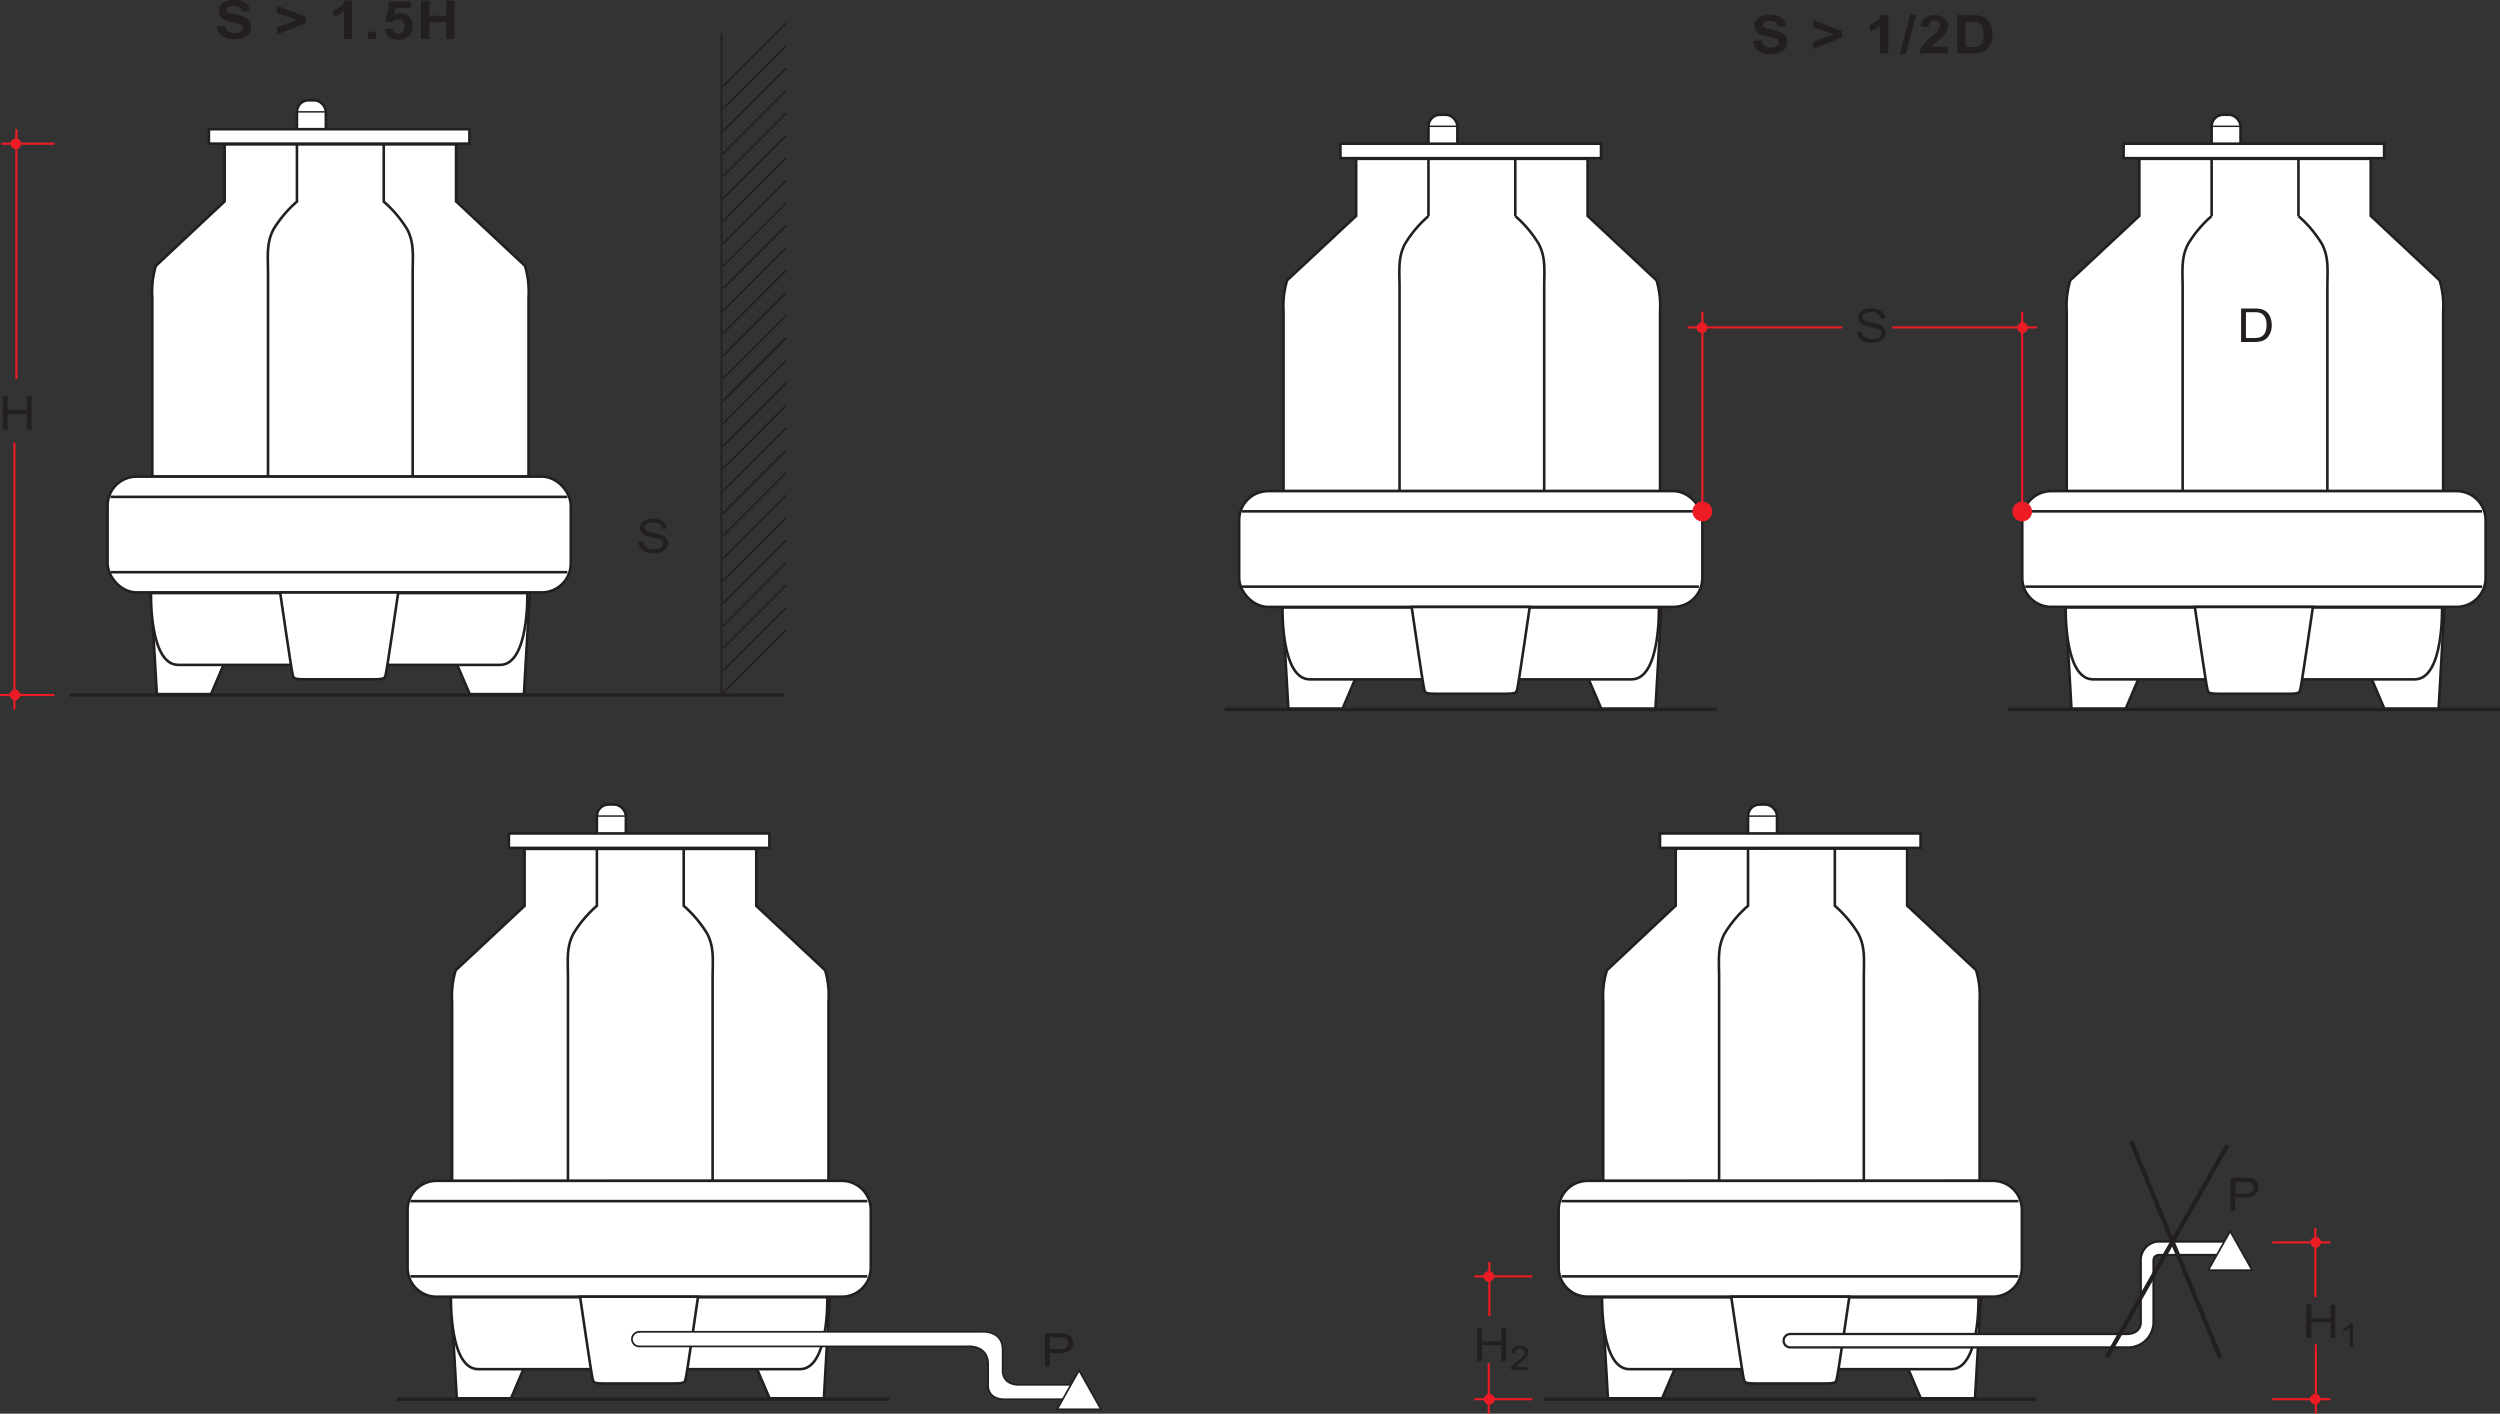 <svg xmlns="http://www.w3.org/2000/svg" width="373.48" height="211.19" viewBox="0 0 373.48 211.19"><rect x="0" y="0" width="373.48" height="211.19" fill="#333333" stroke="none"/><title>cool_tow_fq_plan2</title><g id="Layer_2" data-name="Layer 2"><g id="Layer_1-2" data-name="Layer 1"><path d="M296.46,177.45V150.6a13.18,13.18,0,0,0-.53-4.63l-10.3-9.64v-8.51H251.06v8.51L240.77,146a13,13,0,0,0-.54,4.63v26.85Z" transform="translate(-0.72 -1.04)" fill="#fff" stroke="#231f20" stroke-miterlimit="3.86" stroke-width="0.39" fill-rule="evenodd"/><path d="M124.49,177.45V150.6A13.22,13.22,0,0,0,124,146l-10.3-9.63v-8.51H79.09v8.51L68.79,146a13.22,13.22,0,0,0-.53,4.64v26.85Z" transform="translate(-0.72 -1.04)" fill="#fff" stroke="#231f20" stroke-miterlimit="3.86" stroke-width="0.39" fill-rule="evenodd"/><path d="M248.72,74.41V47.55a13.18,13.18,0,0,0-.53-4.63l-10.3-9.63V24.77H203.32v8.52L193,42.92a13.18,13.18,0,0,0-.53,4.63V74.41Z" transform="translate(-0.72 -1.04)" fill="#fff" stroke="#231f20" stroke-miterlimit="3.86" stroke-width="0.39" fill-rule="evenodd"/><path d="M365.71,74.41V47.55a13.18,13.18,0,0,0-.53-4.63l-10.29-9.63V24.77H320.32v8.52L310,42.92a13.18,13.18,0,0,0-.53,4.63V74.41Z" transform="translate(-0.72 -1.04)" fill="#fff" stroke="#231f20" stroke-miterlimit="3.86" stroke-width="0.39" fill-rule="evenodd"/><path d="M79.68,72.24V45.39a13.18,13.18,0,0,0-.53-4.63l-10.3-9.64V22.61H34.28v8.51L24,40.76a13.18,13.18,0,0,0-.53,4.63V72.24Z" transform="translate(-0.72 -1.04)" fill="#fff" stroke="#231f20" stroke-miterlimit="3.86" stroke-width="0.39" fill-rule="evenodd"/><polygon points="248.18 90.76 247.31 105.86 239.21 105.86 232.86 91.01 248.18 90.76" fill="#fff" stroke="#231f20" stroke-miterlimit="3.86" stroke-width="0.39" fill-rule="evenodd"/><polygon points="191.6 90.76 192.47 105.86 200.57 105.86 206.91 91.01 191.6 90.76" fill="#fff" stroke="#231f20" stroke-miterlimit="3.86" stroke-width="0.39" fill-rule="evenodd"/><rect x="185.12" y="73.37" width="69.2" height="17.3" rx="4.32" fill="#fff" stroke="#231f20" stroke-miterlimit="3.86" stroke-width="0.39"/><line x1="185.55" y1="76.39" x2="253.8" y2="76.39" fill="none" stroke="#231f20" stroke-miterlimit="3.86" stroke-width="0.39"/><line x1="185.55" y1="87.64" x2="253.8" y2="87.64" fill="none" stroke="#231f20" stroke-miterlimit="3.86" stroke-width="0.39"/><path d="M214.12,24.67v8.65a17.59,17.59,0,0,0-3.52,4.18c-1.07,2.07-.8,4-.8,6.63V74.41" transform="translate(-0.72 -1.04)" fill="none" stroke="#231f20" stroke-miterlimit="3.86" stroke-width="0.39" fill-rule="evenodd"/><path d="M227.09,24.67v8.65a17.34,17.34,0,0,1,3.52,4.18c1.07,2.07.8,4,.8,6.63V74.41" transform="translate(-0.72 -1.04)" fill="none" stroke="#231f20" stroke-miterlimit="3.86" stroke-width="0.39" fill-rule="evenodd"/><path d="M192.32,91.8s-.28,10.73,4.08,10.73h48.06c4.36,0,4.08-10.73,4.08-10.73Z" transform="translate(-0.72 -1.04)" fill="#fff" stroke="#231f20" stroke-miterlimit="3.86" stroke-width="0.39" fill-rule="evenodd"/><path d="M211.61,91.72s1.71,11.78,1.87,12.26,0,.71,1.73.7,5.22,0,5.22,0,3.52,0,5.23,0,1.56-.22,1.72-.7,1.87-12.26,1.87-12.26Z" transform="translate(-0.72 -1.04)" fill="#fff" stroke="#231f20" stroke-miterlimit="3.86" stroke-width="0.39" fill-rule="evenodd"/><rect x="213.4" y="17.14" width="4.32" height="6.49" rx="1.73" fill="#fff" stroke="#231f20" stroke-miterlimit="3.86" stroke-width="0.39"/><rect x="200.25" y="21.47" width="38.93" height="2.16" fill="#fff" stroke="#231f20" stroke-miterlimit="3.86" stroke-width="0.39"/><line x1="213.4" y1="18.87" x2="217.73" y2="18.87" fill="none" stroke="#231f20" stroke-miterlimit="3.86" stroke-width="0.22"/><polygon points="365.17 90.76 364.31 105.86 356.2 105.86 349.86 91.01 365.17 90.76" fill="#fff" stroke="#231f20" stroke-miterlimit="3.86" stroke-width="0.39" fill-rule="evenodd"/><polygon points="308.6 90.76 309.46 105.86 317.57 105.86 323.91 91.01 308.6 90.76" fill="#fff" stroke="#231f20" stroke-miterlimit="3.86" stroke-width="0.39" fill-rule="evenodd"/><path d="M306.44,73.37H367a4.33,4.33,0,0,1,4.33,4.33v8.65A4.32,4.32,0,0,1,367,90.66H306.44a4.33,4.33,0,0,1-4.33-4.33V77.69A4.32,4.32,0,0,1,306.44,73.37Z" fill="#fff" stroke="#231f20" stroke-miterlimit="3.86" stroke-width="0.39"/><line x1="302.55" y1="76.39" x2="370.8" y2="76.39" fill="none" stroke="#231f20" stroke-miterlimit="3.86" stroke-width="0.39"/><line x1="302.55" y1="87.64" x2="370.8" y2="87.64" fill="none" stroke="#231f20" stroke-miterlimit="3.86" stroke-width="0.39"/><path d="M331.12,24.67v8.65a17.34,17.34,0,0,0-3.52,4.18c-1.07,2.07-.81,4-.81,6.63V74.41" transform="translate(-0.72 -1.04)" fill="none" stroke="#231f20" stroke-miterlimit="3.86" stroke-width="0.39" fill-rule="evenodd"/><path d="M344.09,24.67v8.65a17.59,17.59,0,0,1,3.52,4.18c1.07,2.07.8,4,.8,6.63V74.41" transform="translate(-0.72 -1.04)" fill="none" stroke="#231f20" stroke-miterlimit="3.86" stroke-width="0.39" fill-rule="evenodd"/><path d="M309.32,91.8s-.28,10.73,4.08,10.73h48.06c4.36,0,4.08-10.73,4.08-10.73Z" transform="translate(-0.72 -1.04)" fill="#fff" stroke="#231f20" stroke-miterlimit="3.86" stroke-width="0.39" fill-rule="evenodd"/><path d="M328.61,91.72s1.71,11.78,1.87,12.26,0,.71,1.72.7,5.23,0,5.23,0,3.52,0,5.23,0,1.56-.22,1.72-.7,1.87-12.26,1.87-12.26Z" transform="translate(-0.72 -1.04)" fill="#fff" stroke="#231f20" stroke-miterlimit="3.86" stroke-width="0.39" fill-rule="evenodd"/><rect x="330.4" y="17.14" width="4.32" height="6.49" rx="1.73" fill="#fff" stroke="#231f20" stroke-miterlimit="3.86" stroke-width="0.39"/><rect x="317.25" y="21.47" width="38.92" height="2.16" fill="#fff" stroke="#231f20" stroke-miterlimit="3.86" stroke-width="0.39"/><line x1="330.4" y1="18.87" x2="334.72" y2="18.87" fill="none" stroke="#231f20" stroke-miterlimit="3.86" stroke-width="0.22"/><line x1="254.32" y1="77.51" x2="254.32" y2="46.56" fill="none" stroke="#ed1c24" stroke-miterlimit="3.86" stroke-width="0.32"/><path d="M253.56,77.45A1.48,1.48,0,1,1,255,78.93,1.47,1.47,0,0,1,253.56,77.45Z" transform="translate(-0.72 -1.04)" fill="#ed1c24" fill-rule="evenodd"/><line x1="302.1" y1="77.51" x2="302.1" y2="46.56" fill="none" stroke="#ed1c24" stroke-miterlimit="3.86" stroke-width="0.32"/><path d="M301.35,77.45a1.47,1.47,0,1,1,1.47,1.48A1.47,1.47,0,0,1,301.35,77.45Z" transform="translate(-0.72 -1.04)" fill="#ed1c24" fill-rule="evenodd"/><line x1="282.7" y1="48.91" x2="304.31" y2="48.91" fill="none" stroke="#ed1c24" stroke-miterlimit="3.86" stroke-width="0.32"/><path d="M302.08,50a.79.79,0,1,1,.79.79A.79.79,0,0,1,302.08,50Z" transform="translate(-0.72 -1.04)" fill="#ed1c24" fill-rule="evenodd"/><path d="M278.15,50.6l.69-.05a1.38,1.38,0,0,0,.22.62,1.27,1.27,0,0,0,.56.39,2.26,2.26,0,0,0,.85.15,2.07,2.07,0,0,0,.73-.12,1,1,0,0,0,.48-.31.68.68,0,0,0,.15-.43.63.63,0,0,0-.15-.41,1.08,1.08,0,0,0-.49-.29,8.36,8.36,0,0,0-1-.25,5.4,5.4,0,0,1-1.07-.31,1.5,1.5,0,0,1-.59-.47,1,1,0,0,1-.19-.62,1.19,1.19,0,0,1,.24-.71,1.35,1.35,0,0,1,.69-.5,2.93,2.93,0,0,1,1-.17,3,3,0,0,1,1.08.18,1.52,1.52,0,0,1,.72.53,1.37,1.37,0,0,1,.27.79l-.7,0a1,1,0,0,0-.38-.71,1.55,1.55,0,0,0-1-.25,1.7,1.7,0,0,0-1,.22.65.65,0,0,0-.31.54.54.54,0,0,0,.22.44,3.1,3.1,0,0,0,1.1.36,6.8,6.8,0,0,1,1.22.32,1.63,1.63,0,0,1,.71.51,1.16,1.16,0,0,1,.23.71,1.24,1.24,0,0,1-.26.75,1.51,1.51,0,0,1-.72.55,2.74,2.74,0,0,1-1.06.2,3.54,3.54,0,0,1-1.26-.2,1.76,1.76,0,0,1-.79-.59A1.62,1.62,0,0,1,278.15,50.6Z" transform="translate(-0.72 -1.04)" fill="#231f20"/><line x1="275.17" y1="48.91" x2="252.11" y2="48.91" fill="none" stroke="#ed1c24" stroke-miterlimit="3.86" stroke-width="0.32"/><path d="M254.2,50a.79.79,0,1,1,.79.79A.79.79,0,0,1,254.2,50Z" transform="translate(-0.72 -1.04)" fill="#ed1c24" fill-rule="evenodd"/><path d="M262.62,7.16l1.23-.11a1.32,1.32,0,0,0,.46.83,1.42,1.42,0,0,0,.92.27,1.47,1.47,0,0,0,.92-.24.68.68,0,0,0,.32-.55.48.48,0,0,0-.14-.34,1,1,0,0,0-.45-.25c-.15,0-.49-.13-1-.25A3.87,3.87,0,0,1,263.42,6a1.45,1.45,0,0,1-.58-1.15,1.33,1.33,0,0,1,.28-.82,1.68,1.68,0,0,1,.78-.58,3.5,3.5,0,0,1,1.24-.2,2.9,2.9,0,0,1,1.79.47,1.63,1.63,0,0,1,.63,1.27l-1.28,0a1,1,0,0,0-.34-.64,1.38,1.38,0,0,0-.81-.19,1.55,1.55,0,0,0-.87.21.39.39,0,0,0-.2.35.42.42,0,0,0,.19.35,3.56,3.56,0,0,0,1.17.38,6.58,6.58,0,0,1,1.37.41,1.69,1.69,0,0,1,.7.59,1.63,1.63,0,0,1,.25.91,1.58,1.58,0,0,1-.3.92,1.79,1.79,0,0,1-.85.64,3.91,3.91,0,0,1-1.37.21,3,3,0,0,1-1.84-.5A2.11,2.11,0,0,1,262.62,7.16Z" transform="translate(-0.72 -1.04)" fill="#231f20"/><path d="M271.6,8.38V7.27l3-1.08-3-1.06V4l4.32,1.7v.94Z" transform="translate(-0.72 -1.04)" fill="#231f20"/><path d="M282.82,9h-1.21V4.89a4.33,4.33,0,0,1-1.56.83v-1a3.49,3.49,0,0,0,1-.53,2.09,2.09,0,0,0,.76-.91h1Z" transform="translate(-0.72 -1.04)" fill="#231f20"/><path d="M284.53,9.12l1.56-5.92H287l-1.58,5.92Z" transform="translate(-0.72 -1.04)" fill="#231f20"/><path d="M291.73,8V9H287.5a2.39,2.39,0,0,1,.41-1.1,7.33,7.33,0,0,1,1.36-1.37,9.34,9.34,0,0,0,1-.94,1.12,1.12,0,0,0,.25-.67.71.71,0,0,0-.22-.57.85.85,0,0,0-.6-.19.84.84,0,0,0-.6.2,1,1,0,0,0-.26.69L287.64,5a1.76,1.76,0,0,1,.67-1.3,2.45,2.45,0,0,1,1.42-.39,2.23,2.23,0,0,1,1.47.45,1.47,1.47,0,0,1,.53,1.14,1.88,1.88,0,0,1-.15.74,3.1,3.1,0,0,1-.49.73,7.05,7.05,0,0,1-.79.73q-.57.48-.72.63a1.7,1.7,0,0,0-.25.31Z" transform="translate(-0.72 -1.04)" fill="#231f20"/><path d="M293.1,3.3h2.32a4.59,4.59,0,0,1,1.2.11,2.08,2.08,0,0,1,.95.53,2.41,2.41,0,0,1,.6.92,3.85,3.85,0,0,1,.21,1.36,3.72,3.72,0,0,1-.19,1.22,2.61,2.61,0,0,1-.68,1,2.4,2.4,0,0,1-.89.45,4.22,4.22,0,0,1-1.13.13H293.1Zm1.27,1V8.06h.95a4.46,4.46,0,0,0,.77-.05,1.21,1.21,0,0,0,.51-.24,1.19,1.19,0,0,0,.34-.56,3.57,3.57,0,0,0,.12-1,3.29,3.29,0,0,0-.12-1,1.28,1.28,0,0,0-.37-.56,1.3,1.3,0,0,0-.58-.27,7.53,7.53,0,0,0-1.05-.05Z" transform="translate(-0.72 -1.04)" fill="#231f20"/><path d="M335.52,52.13v-5h1.9a4.92,4.92,0,0,1,1,.07,2,2,0,0,1,.81.35,2.05,2.05,0,0,1,.65.86,3.19,3.19,0,0,1,.22,1.19,3.11,3.11,0,0,1-.15,1,2.18,2.18,0,0,1-.38.73,1.79,1.79,0,0,1-.5.46,2.22,2.22,0,0,1-.66.25,3.84,3.84,0,0,1-.88.09Zm.73-.6h1.17a3.22,3.22,0,0,0,.86-.09,1.2,1.2,0,0,0,.49-.26,1.5,1.5,0,0,0,.41-.63,3.06,3.06,0,0,0,.14-1,2.13,2.13,0,0,0-.28-1.2,1.34,1.34,0,0,0-.69-.57,3.09,3.09,0,0,0-.94-.1h-1.16Z" transform="translate(-0.72 -1.04)" fill="#231f20"/><line x1="182.95" y1="105.99" x2="256.48" y2="105.99" fill="none" stroke="#231f20" stroke-miterlimit="3.86" stroke-width="0.51"/><line x1="299.95" y1="105.99" x2="373.48" y2="105.99" fill="none" stroke="#231f20" stroke-miterlimit="3.86" stroke-width="0.51"/><polygon points="123.94 193.81 123.08 208.9 114.97 208.9 108.63 194.05 123.94 193.81" fill="#fff" stroke="#231f20" stroke-miterlimit="3.86" stroke-width="0.39" fill-rule="evenodd"/><polygon points="67.37 193.81 68.24 208.9 76.34 208.9 82.68 194.05 67.37 193.81" fill="#fff" stroke="#231f20" stroke-miterlimit="3.86" stroke-width="0.39" fill-rule="evenodd"/><path d="M65.21,176.41h60.55a4.33,4.33,0,0,1,4.33,4.33v8.65a4.33,4.33,0,0,1-4.33,4.33H65.21a4.32,4.32,0,0,1-4.32-4.32v-8.65A4.32,4.32,0,0,1,65.21,176.41Z" fill="#fff" stroke="#231f20" stroke-miterlimit="3.86" stroke-width="0.39"/><line x1="61.32" y1="179.44" x2="129.57" y2="179.44" fill="none" stroke="#231f20" stroke-miterlimit="3.86" stroke-width="0.39"/><line x1="61.32" y1="190.68" x2="129.57" y2="190.68" fill="none" stroke="#231f20" stroke-miterlimit="3.86" stroke-width="0.39"/><path d="M89.89,127.71v8.65a17.57,17.57,0,0,0-3.52,4.18c-1.07,2.08-.8,4-.8,6.63v30.28" transform="translate(-0.72 -1.04)" fill="none" stroke="#231f20" stroke-miterlimit="3.86" stroke-width="0.39" fill-rule="evenodd"/><path d="M102.86,127.71v8.65a17.82,17.82,0,0,1,3.52,4.18c1.07,2.08.8,4,.8,6.63v30.28" transform="translate(-0.72 -1.04)" fill="none" stroke="#231f20" stroke-miterlimit="3.86" stroke-width="0.39" fill-rule="evenodd"/><path d="M68.09,194.84s-.28,10.74,4.08,10.74h48.06c4.36,0,4.08-10.74,4.08-10.74Z" transform="translate(-0.72 -1.04)" fill="#fff" stroke="#231f20" stroke-miterlimit="3.86" stroke-width="0.39" fill-rule="evenodd"/><path d="M87.38,194.76s1.71,11.78,1.87,12.26,0,.71,1.72.7h10.46c1.71,0,1.56-.22,1.72-.7S105,194.76,105,194.76Z" transform="translate(-0.72 -1.04)" fill="#fff" stroke="#231f20" stroke-miterlimit="3.86" stroke-width="0.39" fill-rule="evenodd"/><rect x="89.17" y="120.19" width="4.33" height="6.49" rx="1.73" fill="#fff" stroke="#231f20" stroke-miterlimit="3.86" stroke-width="0.39"/><rect x="76.02" y="124.51" width="38.92" height="2.16" fill="#fff" stroke="#231f20" stroke-miterlimit="3.86" stroke-width="0.39"/><line x1="89.17" y1="121.91" x2="93.5" y2="121.91" fill="none" stroke="#231f20" stroke-miterlimit="3.86" stroke-width="0.22"/><line x1="59.29" y1="209.03" x2="132.81" y2="209.03" fill="none" stroke="#231f20" stroke-miterlimit="3.86" stroke-width="0.51"/><path d="M96.2,200h51.17s3.14-.28,3.14,2.69V206s0,1.92,2.46,1.92h8.34v2.16h-10.5c-2.51,0-2.47-1.92-2.47-1.92v-3.29c0-3-3.13-2.69-3.13-2.69h-49a1.08,1.08,0,0,1,0-2.16Z" transform="translate(-0.72 -1.04)" fill="#fff" stroke="#231f20" stroke-miterlimit="3.86" stroke-width="0.26"/><polygon points="161.2 204.72 164.47 210.54 157.93 210.54 161.2 204.72" fill="#fff" stroke="#231f20" stroke-miterlimit="3.86" stroke-width="0.26" fill-rule="evenodd"/><path d="M156.83,205.21v-5h2.08a5.67,5.67,0,0,1,.84.05,1.66,1.66,0,0,1,.68.24,1.14,1.14,0,0,1,.44.48,1.32,1.32,0,0,1,.17.68,1.44,1.44,0,0,1-.45,1.08,2.23,2.23,0,0,1-1.61.45h-1.42v2Zm.73-2.63H159a1.59,1.59,0,0,0,1-.24.83.83,0,0,0,.3-.68.79.79,0,0,0-.18-.53.78.78,0,0,0-.46-.3,3.41,3.41,0,0,0-.68,0h-1.41Z" transform="translate(-0.72 -1.04)" fill="#231f20"/><polygon points="295.92 193.81 295.05 208.9 286.95 208.9 280.61 194.05 295.92 193.81" fill="#fff" stroke="#231f20" stroke-miterlimit="3.86" stroke-width="0.39" fill-rule="evenodd"/><polygon points="239.34 193.81 240.21 208.9 248.31 208.9 254.66 194.05 239.34 193.81" fill="#fff" stroke="#231f20" stroke-miterlimit="3.86" stroke-width="0.39" fill-rule="evenodd"/><path d="M237.18,176.41h60.55a4.32,4.32,0,0,1,4.32,4.32v8.65a4.33,4.33,0,0,1-4.33,4.33H237.18a4.33,4.33,0,0,1-4.33-4.33v-8.65A4.32,4.32,0,0,1,237.18,176.41Z" fill="#fff" stroke="#231f20" stroke-miterlimit="3.86" stroke-width="0.39"/><line x1="233.29" y1="179.44" x2="301.55" y2="179.44" fill="none" stroke="#231f20" stroke-miterlimit="3.86" stroke-width="0.39"/><line x1="233.29" y1="190.68" x2="301.55" y2="190.68" fill="none" stroke="#231f20" stroke-miterlimit="3.86" stroke-width="0.39"/><path d="M261.86,127.71v8.65a17.82,17.82,0,0,0-3.52,4.18c-1.07,2.08-.8,4-.8,6.64v30.27" transform="translate(-0.72 -1.04)" fill="none" stroke="#231f20" stroke-miterlimit="3.86" stroke-width="0.39" fill-rule="evenodd"/><path d="M274.83,127.71v8.65a17.57,17.57,0,0,1,3.52,4.18c1.07,2.08.81,4,.81,6.64v30.27" transform="translate(-0.72 -1.04)" fill="none" stroke="#231f20" stroke-miterlimit="3.86" stroke-width="0.39" fill-rule="evenodd"/><path d="M240.06,194.85s-.27,10.73,4.08,10.73h48.07c4.35,0,4.08-10.73,4.08-10.73Z" transform="translate(-0.72 -1.04)" fill="#fff" stroke="#231f20" stroke-miterlimit="3.86" stroke-width="0.39" fill-rule="evenodd"/><path d="M259.35,194.76s1.71,11.78,1.87,12.26,0,.71,1.73.7H273.4c1.71,0,1.56-.22,1.72-.7S277,194.76,277,194.76Z" transform="translate(-0.72 -1.04)" fill="#fff" stroke="#231f20" stroke-miterlimit="3.86" stroke-width="0.39" fill-rule="evenodd"/><rect x="261.14" y="120.19" width="4.33" height="6.49" rx="1.73" fill="#fff" stroke="#231f20" stroke-miterlimit="3.86" stroke-width="0.39"/><rect x="247.99" y="124.51" width="38.93" height="2.16" fill="#fff" stroke="#231f20" stroke-miterlimit="3.86" stroke-width="0.39"/><line x1="261.14" y1="121.92" x2="265.47" y2="121.92" fill="none" stroke="#231f20" stroke-miterlimit="3.86" stroke-width="0.22"/><line x1="230.69" y1="209.03" x2="304.22" y2="209.03" fill="none" stroke="#231f20" stroke-miterlimit="3.86" stroke-width="0.51"/><line x1="220.25" y1="190.68" x2="228.93" y2="190.68" fill="none" stroke="#ed1c24" stroke-miterlimit="3.86" stroke-width="0.32"/><line x1="222.5" y1="196.6" x2="222.5" y2="188.52" fill="none" stroke="#ed1c24" stroke-miterlimit="3.86" stroke-width="0.32"/><path d="M222.35,191.72a.79.79,0,1,1,.79.79A.79.79,0,0,1,222.35,191.72Z" transform="translate(-0.72 -1.04)" fill="#ed1c24" fill-rule="evenodd"/><line x1="228.93" y1="209.03" x2="220.25" y2="209.03" fill="none" stroke="#ed1c24" stroke-miterlimit="3.86" stroke-width="0.32"/><line x1="222.41" y1="203.65" x2="222.41" y2="211.19" fill="none" stroke="#ed1c24" stroke-miterlimit="3.86" stroke-width="0.32"/><path d="M222.42,210.07a.79.79,0,1,1,.79.79A.79.79,0,0,1,222.42,210.07Z" transform="translate(-0.72 -1.04)" fill="#ed1c24" fill-rule="evenodd"/><path d="M221.38,204.36v-5h.73v2.06H225v-2.06h.73v5H225V202h-2.86v2.36Z" transform="translate(-0.72 -1.04)" fill="#231f20"/><path d="M229.09,205.28v.42h-2.6a.65.65,0,0,1,0-.31,1.71,1.71,0,0,1,.32-.47,5,5,0,0,1,.64-.55,5.82,5.82,0,0,0,.86-.75.9.9,0,0,0,.23-.53.55.55,0,0,0-.21-.44.76.76,0,0,0-.53-.18.78.78,0,0,0-.56.19.68.68,0,0,0-.21.53l-.5-.05a1,1,0,0,1,.38-.77,1.4,1.4,0,0,1,.9-.27,1.35,1.35,0,0,1,.9.29.91.91,0,0,1,.33.71,1.07,1.07,0,0,1-.1.42,1.86,1.86,0,0,1-.32.44,8.44,8.44,0,0,1-.75.63c-.29.22-.47.37-.56.45a1.41,1.41,0,0,0-.2.24Z" transform="translate(-0.72 -1.04)" fill="#231f20"/><line x1="348.14" y1="185.6" x2="339.46" y2="185.6" fill="none" stroke="#ed1c24" stroke-miterlimit="3.86" stroke-width="0.32"/><line x1="345.89" y1="193.78" x2="345.89" y2="183.43" fill="none" stroke="#ed1c24" stroke-miterlimit="3.86" stroke-width="0.32"/><path d="M345.89,186.64a.79.79,0,1,1,.79.79A.79.79,0,0,1,345.89,186.64Z" transform="translate(-0.72 -1.04)" fill="#ed1c24" fill-rule="evenodd"/><line x1="339.46" y1="209.03" x2="348.14" y2="209.03" fill="none" stroke="#ed1c24" stroke-miterlimit="3.86" stroke-width="0.32"/><line x1="345.97" y1="200.82" x2="345.97" y2="211.19" fill="none" stroke="#ed1c24" stroke-miterlimit="3.86" stroke-width="0.32"/><path d="M345.82,210.07a.79.79,0,1,1,.79.79A.79.79,0,0,1,345.82,210.07Z" transform="translate(-0.72 -1.04)" fill="#ed1c24" fill-rule="evenodd"/><path d="M345.25,200.9v-5H346V198h2.87v-2.06h.72v5h-.72v-2.36H346v2.36Z" transform="translate(-0.72 -1.04)" fill="#231f20"/><path d="M352.24,202.24h-.48v-2.8a2.62,2.62,0,0,1-.46.3,3.57,3.57,0,0,1-.51.23v-.43a2.61,2.61,0,0,0,.71-.42,1.55,1.55,0,0,0,.43-.48h.31Z" transform="translate(-0.72 -1.04)" fill="#231f20"/><polygon points="79.14 88.6 78.27 103.69 70.17 103.69 63.82 88.84 79.14 88.6" fill="#fff" stroke="#231f20" stroke-miterlimit="3.86" stroke-width="0.39" fill-rule="evenodd"/><polygon points="22.56 88.6 23.43 103.69 31.53 103.69 37.87 88.84 22.56 88.6" fill="#fff" stroke="#231f20" stroke-miterlimit="3.86" stroke-width="0.39" fill-rule="evenodd"/><rect x="16.07" y="71.2" width="69.2" height="17.3" rx="4.33" fill="#fff" stroke="#231f20" stroke-miterlimit="3.86" stroke-width="0.39"/><line x1="16.51" y1="74.23" x2="84.76" y2="74.23" fill="none" stroke="#231f20" stroke-miterlimit="3.86" stroke-width="0.39"/><line x1="16.51" y1="85.48" x2="84.76" y2="85.48" fill="none" stroke="#231f20" stroke-miterlimit="3.86" stroke-width="0.39"/><path d="M45.08,22.51v8.65a17.67,17.67,0,0,0-3.52,4.17c-1.07,2.08-.8,4-.8,6.64V72.24" transform="translate(-0.72 -1.04)" fill="none" stroke="#231f20" stroke-miterlimit="3.86" stroke-width="0.39" fill-rule="evenodd"/><path d="M58.05,22.51v8.65a17.67,17.67,0,0,1,3.52,4.17c1.07,2.08.8,4,.8,6.64V72.24" transform="translate(-0.72 -1.04)" fill="none" stroke="#231f20" stroke-miterlimit="3.86" stroke-width="0.39" fill-rule="evenodd"/><path d="M23.28,89.64s-.28,10.73,4.08,10.73H75.42c4.36,0,4.08-10.73,4.08-10.73Z" transform="translate(-0.72 -1.04)" fill="#fff" stroke="#231f20" stroke-miterlimit="3.86" stroke-width="0.39" fill-rule="evenodd"/><path d="M42.57,89.55s1.71,11.78,1.87,12.26,0,.71,1.72.71H56.62c1.71,0,1.56-.23,1.72-.71s1.87-12.26,1.87-12.26Z" transform="translate(-0.72 -1.04)" fill="#fff" stroke="#231f20" stroke-miterlimit="3.86" stroke-width="0.39" fill-rule="evenodd"/><rect x="44.36" y="14.98" width="4.32" height="6.49" rx="1.73" fill="#fff" stroke="#231f20" stroke-miterlimit="3.86" stroke-width="0.39"/><rect x="31.21" y="19.3" width="38.92" height="2.16" fill="#fff" stroke="#231f20" stroke-miterlimit="3.86" stroke-width="0.39"/><line x1="44.36" y1="16.71" x2="48.69" y2="16.71" fill="none" stroke="#231f20" stroke-miterlimit="3.86" stroke-width="0.22"/><line x1="10.42" y1="103.83" x2="117.19" y2="103.83" fill="none" stroke="#231f20" stroke-miterlimit="3.86" stroke-width="0.51"/><line x1="107.78" y1="103.69" x2="107.78" y2="4.98" fill="none" stroke="#231f20" stroke-miterlimit="3.86" stroke-width="0.26"/><line x1="107.98" y1="12.92" x2="117.44" y2="3.46" fill="none" stroke="#231f20" stroke-miterlimit="3.86" stroke-width="0.26"/><line x1="107.98" y1="16.28" x2="117.44" y2="6.82" fill="none" stroke="#231f20" stroke-miterlimit="3.86" stroke-width="0.26"/><line x1="107.98" y1="19.64" x2="117.44" y2="10.18" fill="none" stroke="#231f20" stroke-miterlimit="3.86" stroke-width="0.26"/><line x1="107.98" y1="23" x2="117.44" y2="13.54" fill="none" stroke="#231f20" stroke-miterlimit="3.86" stroke-width="0.26"/><line x1="107.98" y1="26.35" x2="117.44" y2="16.89" fill="none" stroke="#231f20" stroke-miterlimit="3.86" stroke-width="0.26"/><line x1="107.98" y1="29.71" x2="117.44" y2="20.25" fill="none" stroke="#231f20" stroke-miterlimit="3.86" stroke-width="0.26"/><line x1="107.98" y1="33.07" x2="117.44" y2="23.61" fill="none" stroke="#231f20" stroke-miterlimit="3.86" stroke-width="0.26"/><line x1="107.98" y1="36.43" x2="117.44" y2="26.97" fill="none" stroke="#231f20" stroke-miterlimit="3.86" stroke-width="0.26"/><line x1="107.98" y1="39.79" x2="117.44" y2="30.33" fill="none" stroke="#231f20" stroke-miterlimit="3.86" stroke-width="0.26"/><line x1="107.98" y1="43.15" x2="117.44" y2="33.69" fill="none" stroke="#231f20" stroke-miterlimit="3.86" stroke-width="0.26"/><line x1="107.98" y1="46.51" x2="117.44" y2="37.04" fill="none" stroke="#231f20" stroke-miterlimit="3.86" stroke-width="0.26"/><line x1="107.98" y1="49.87" x2="117.44" y2="40.4" fill="none" stroke="#231f20" stroke-miterlimit="3.86" stroke-width="0.26"/><line x1="107.98" y1="53.22" x2="117.44" y2="43.76" fill="none" stroke="#231f20" stroke-miterlimit="3.86" stroke-width="0.26"/><line x1="107.98" y1="56.58" x2="117.44" y2="47.12" fill="none" stroke="#231f20" stroke-miterlimit="3.86" stroke-width="0.26"/><line x1="107.98" y1="59.94" x2="117.44" y2="50.48" fill="none" stroke="#231f20" stroke-miterlimit="3.86" stroke-width="0.26"/><line x1="107.98" y1="63.3" x2="117.44" y2="53.84" fill="none" stroke="#231f20" stroke-miterlimit="3.86" stroke-width="0.26"/><line x1="107.98" y1="66.66" x2="117.44" y2="57.2" fill="none" stroke="#231f20" stroke-miterlimit="3.86" stroke-width="0.26"/><line x1="107.98" y1="70.02" x2="117.44" y2="60.55" fill="none" stroke="#231f20" stroke-miterlimit="3.86" stroke-width="0.26"/><line x1="107.98" y1="73.37" x2="117.44" y2="63.91" fill="none" stroke="#231f20" stroke-miterlimit="3.86" stroke-width="0.26"/><line x1="107.98" y1="76.73" x2="117.44" y2="67.27" fill="none" stroke="#231f20" stroke-miterlimit="3.86" stroke-width="0.26"/><line x1="107.98" y1="80.09" x2="117.44" y2="70.63" fill="none" stroke="#231f20" stroke-miterlimit="3.86" stroke-width="0.26"/><line x1="107.98" y1="83.45" x2="117.44" y2="73.99" fill="none" stroke="#231f20" stroke-miterlimit="3.86" stroke-width="0.26"/><line x1="107.98" y1="86.81" x2="117.44" y2="77.35" fill="none" stroke="#231f20" stroke-miterlimit="3.86" stroke-width="0.26"/><line x1="107.98" y1="90.17" x2="117.44" y2="80.71" fill="none" stroke="#231f20" stroke-miterlimit="3.86" stroke-width="0.26"/><line x1="107.98" y1="93.53" x2="117.44" y2="84.06" fill="none" stroke="#231f20" stroke-miterlimit="3.86" stroke-width="0.26"/><line x1="107.98" y1="96.88" x2="117.44" y2="87.42" fill="none" stroke="#231f20" stroke-miterlimit="3.86" stroke-width="0.26"/><line x1="107.98" y1="100.24" x2="117.44" y2="90.78" fill="none" stroke="#231f20" stroke-miterlimit="3.86" stroke-width="0.26"/><line x1="107.98" y1="103.6" x2="117.44" y2="94.14" fill="none" stroke="#231f20" stroke-miterlimit="3.86" stroke-width="0.26"/><path d="M33.11,5l1.24-.11a1.3,1.3,0,0,0,.45.83,1.46,1.46,0,0,0,.92.27,1.52,1.52,0,0,0,.93-.24A.68.68,0,0,0,37,5.2a.49.49,0,0,0-.13-.35,1.14,1.14,0,0,0-.46-.24c-.15-.05-.49-.14-1-.25a3.73,3.73,0,0,1-1.43-.57,1.43,1.43,0,0,1-.58-1.15,1.37,1.37,0,0,1,.27-.82,1.64,1.64,0,0,1,.79-.58A3.46,3.46,0,0,1,35.64,1a2.86,2.86,0,0,1,1.78.47,1.62,1.62,0,0,1,.63,1.26l-1.27,0a.94.94,0,0,0-.35-.63,1.37,1.37,0,0,0-.8-.19,1.56,1.56,0,0,0-.87.2.4.4,0,0,0-.2.36.45.45,0,0,0,.18.35,3.56,3.56,0,0,0,1.17.38,6.71,6.71,0,0,1,1.38.41,1.79,1.79,0,0,1,.69.58,1.58,1.58,0,0,1,.25.92,1.6,1.6,0,0,1-.3.92,1.8,1.8,0,0,1-.85.64,4.09,4.09,0,0,1-1.37.2,2.85,2.85,0,0,1-1.83-.5A2.08,2.08,0,0,1,33.11,5Z" transform="translate(-0.72 -1.04)" fill="#231f20"/><path d="M42.1,6.21V5.11l3-1.08L42.1,3V1.87l4.32,1.7V4.5Z" transform="translate(-0.72 -1.04)" fill="#231f20"/><path d="M53.32,6.86H52.11V2.73a4.33,4.33,0,0,1-1.56.83v-1a3.61,3.61,0,0,0,1-.53,2.06,2.06,0,0,0,.76-.92h1Z" transform="translate(-0.72 -1.04)" fill="#231f20"/><path d="M55.67,6.86V5.77h1.21V6.86Z" transform="translate(-0.72 -1.04)" fill="#231f20"/><path d="M58.16,5.39l1.21-.11a.87.87,0,0,0,.89.8.84.84,0,0,0,.64-.28A1.19,1.19,0,0,0,61.16,5a1.11,1.11,0,0,0-.26-.79.89.89,0,0,0-.68-.26,1.28,1.28,0,0,0-.93.41l-1-.12.62-3h3.19v1H59.85l-.19,1A2,2,0,0,1,60.48,3a1.9,1.9,0,0,1,1.36.53,1.81,1.81,0,0,1,.56,1.38A2,2,0,0,1,62,6.2,2.07,2.07,0,0,1,60.24,7a2.28,2.28,0,0,1-1.42-.42A1.8,1.8,0,0,1,58.16,5.39Z" transform="translate(-0.72 -1.04)" fill="#231f20"/><path d="M63.6,6.86V1.14h1.27V3.39h2.5V1.14h1.27V6.86H67.37V4.36h-2.5v2.5Z" transform="translate(-0.72 -1.04)" fill="#231f20"/><line x1="8.13" y1="103.83" y2="103.83" fill="none" stroke="#ed1c24" stroke-miterlimit="3.86" stroke-width="0.32"/><line x1="2.16" y1="66.12" x2="2.16" y2="105.99" fill="none" stroke="#ed1c24" stroke-miterlimit="3.86" stroke-width="0.32"/><path d="M2.17,104.86a.79.79,0,1,1,.79.79A.79.79,0,0,1,2.17,104.86Z" transform="translate(-0.72 -1.04)" fill="#ed1c24" fill-rule="evenodd"/><path d="M1.14,65.25v-5h.73v2H4.73v-2h.73v5H4.73V62.89H1.87v2.36Z" transform="translate(-0.72 -1.04)" fill="#231f20"/><line x1="0.2" y1="21.47" x2="8.13" y2="21.47" fill="none" stroke="#ed1c24" stroke-miterlimit="3.86" stroke-width="0.32"/><line x1="2.45" y1="56.63" x2="2.45" y2="19.3" fill="none" stroke="#ed1c24" stroke-miterlimit="3.86" stroke-width="0.32"/><path d="M2.3,22.51a.79.79,0,0,1,1.58,0,.79.79,0,0,1-1.58,0Z" transform="translate(-0.72 -1.04)" fill="#ed1c24" fill-rule="evenodd"/><path d="M96.12,82l.69-.05a1.24,1.24,0,0,0,.23.61,1.18,1.18,0,0,0,.55.39,2.26,2.26,0,0,0,.85.15,2.33,2.33,0,0,0,.73-.11,1.08,1.08,0,0,0,.48-.31.7.7,0,0,0,.15-.43.59.59,0,0,0-.15-.41,1.08,1.08,0,0,0-.49-.3c-.15,0-.48-.13-1-.24A5.25,5.25,0,0,1,97.11,81a1.48,1.48,0,0,1-.59-.46,1.09,1.09,0,0,1-.19-.63,1.16,1.16,0,0,1,.24-.7,1.46,1.46,0,0,1,.69-.51,2.93,2.93,0,0,1,1-.17,3,3,0,0,1,1.08.18,1.58,1.58,0,0,1,.72.53,1.39,1.39,0,0,1,.27.79l-.7,0a1,1,0,0,0-.38-.72,2.12,2.12,0,0,0-1.92,0,.62.62,0,0,0-.31.53.52.52,0,0,0,.22.44,2.9,2.9,0,0,0,1.1.36,7.8,7.8,0,0,1,1.22.32,1.74,1.74,0,0,1,.71.51,1.21,1.21,0,0,1,.23.72,1.35,1.35,0,0,1-.25.75,1.66,1.66,0,0,1-.73.55,2.74,2.74,0,0,1-1.06.2,3.44,3.44,0,0,1-1.25-.2,1.69,1.69,0,0,1-.8-.6A1.62,1.62,0,0,1,96.12,82Z" transform="translate(-0.72 -1.04)" fill="#231f20"/><path d="M333.94,182v-5H336a5.61,5.61,0,0,1,.83,0,1.66,1.66,0,0,1,.68.24,1.23,1.23,0,0,1,.45.48,1.42,1.42,0,0,1,.16.68,1.47,1.47,0,0,1-.44,1.08,2.27,2.27,0,0,1-1.62.45h-1.41v2Zm.73-2.63h1.42a1.59,1.59,0,0,0,1-.24.83.83,0,0,0,.3-.68.83.83,0,0,0-.63-.83,3.54,3.54,0,0,0-.68,0h-1.41Z" transform="translate(-0.72 -1.04)" fill="#231f20"/><path d="M333.26,188.53H323.14c-.54.11-.7.42-.7,1v9.12a2.62,2.62,0,0,1-.07.61,3.8,3.8,0,0,1-4,3.07c-2.95,0-48.62,0-50.19,0a1,1,0,0,1,0-2h50.21c1.14,0,2.09-.53,2.14-1.7v-9.12a2.79,2.79,0,0,1,2.68-3h10.12Z" transform="translate(-0.72 -1.04)" fill="#fff" stroke="#231f20" stroke-miterlimit="3.86" stroke-width="0.34"/><polygon points="333.17 183.94 336.44 189.76 329.9 189.76 333.17 183.94" fill="#fff" stroke="#231f20" stroke-miterlimit="3.86" stroke-width="0.26" fill-rule="evenodd"/><line x1="318.35" y1="170.44" x2="331.67" y2="202.79" fill="none" stroke="#231f20" stroke-miterlimit="3.86" stroke-width="0.65"/><line x1="332.74" y1="171.12" x2="314.73" y2="202.75" fill="none" stroke="#231f20" stroke-miterlimit="3.86" stroke-width="0.65"/></g></g></svg>